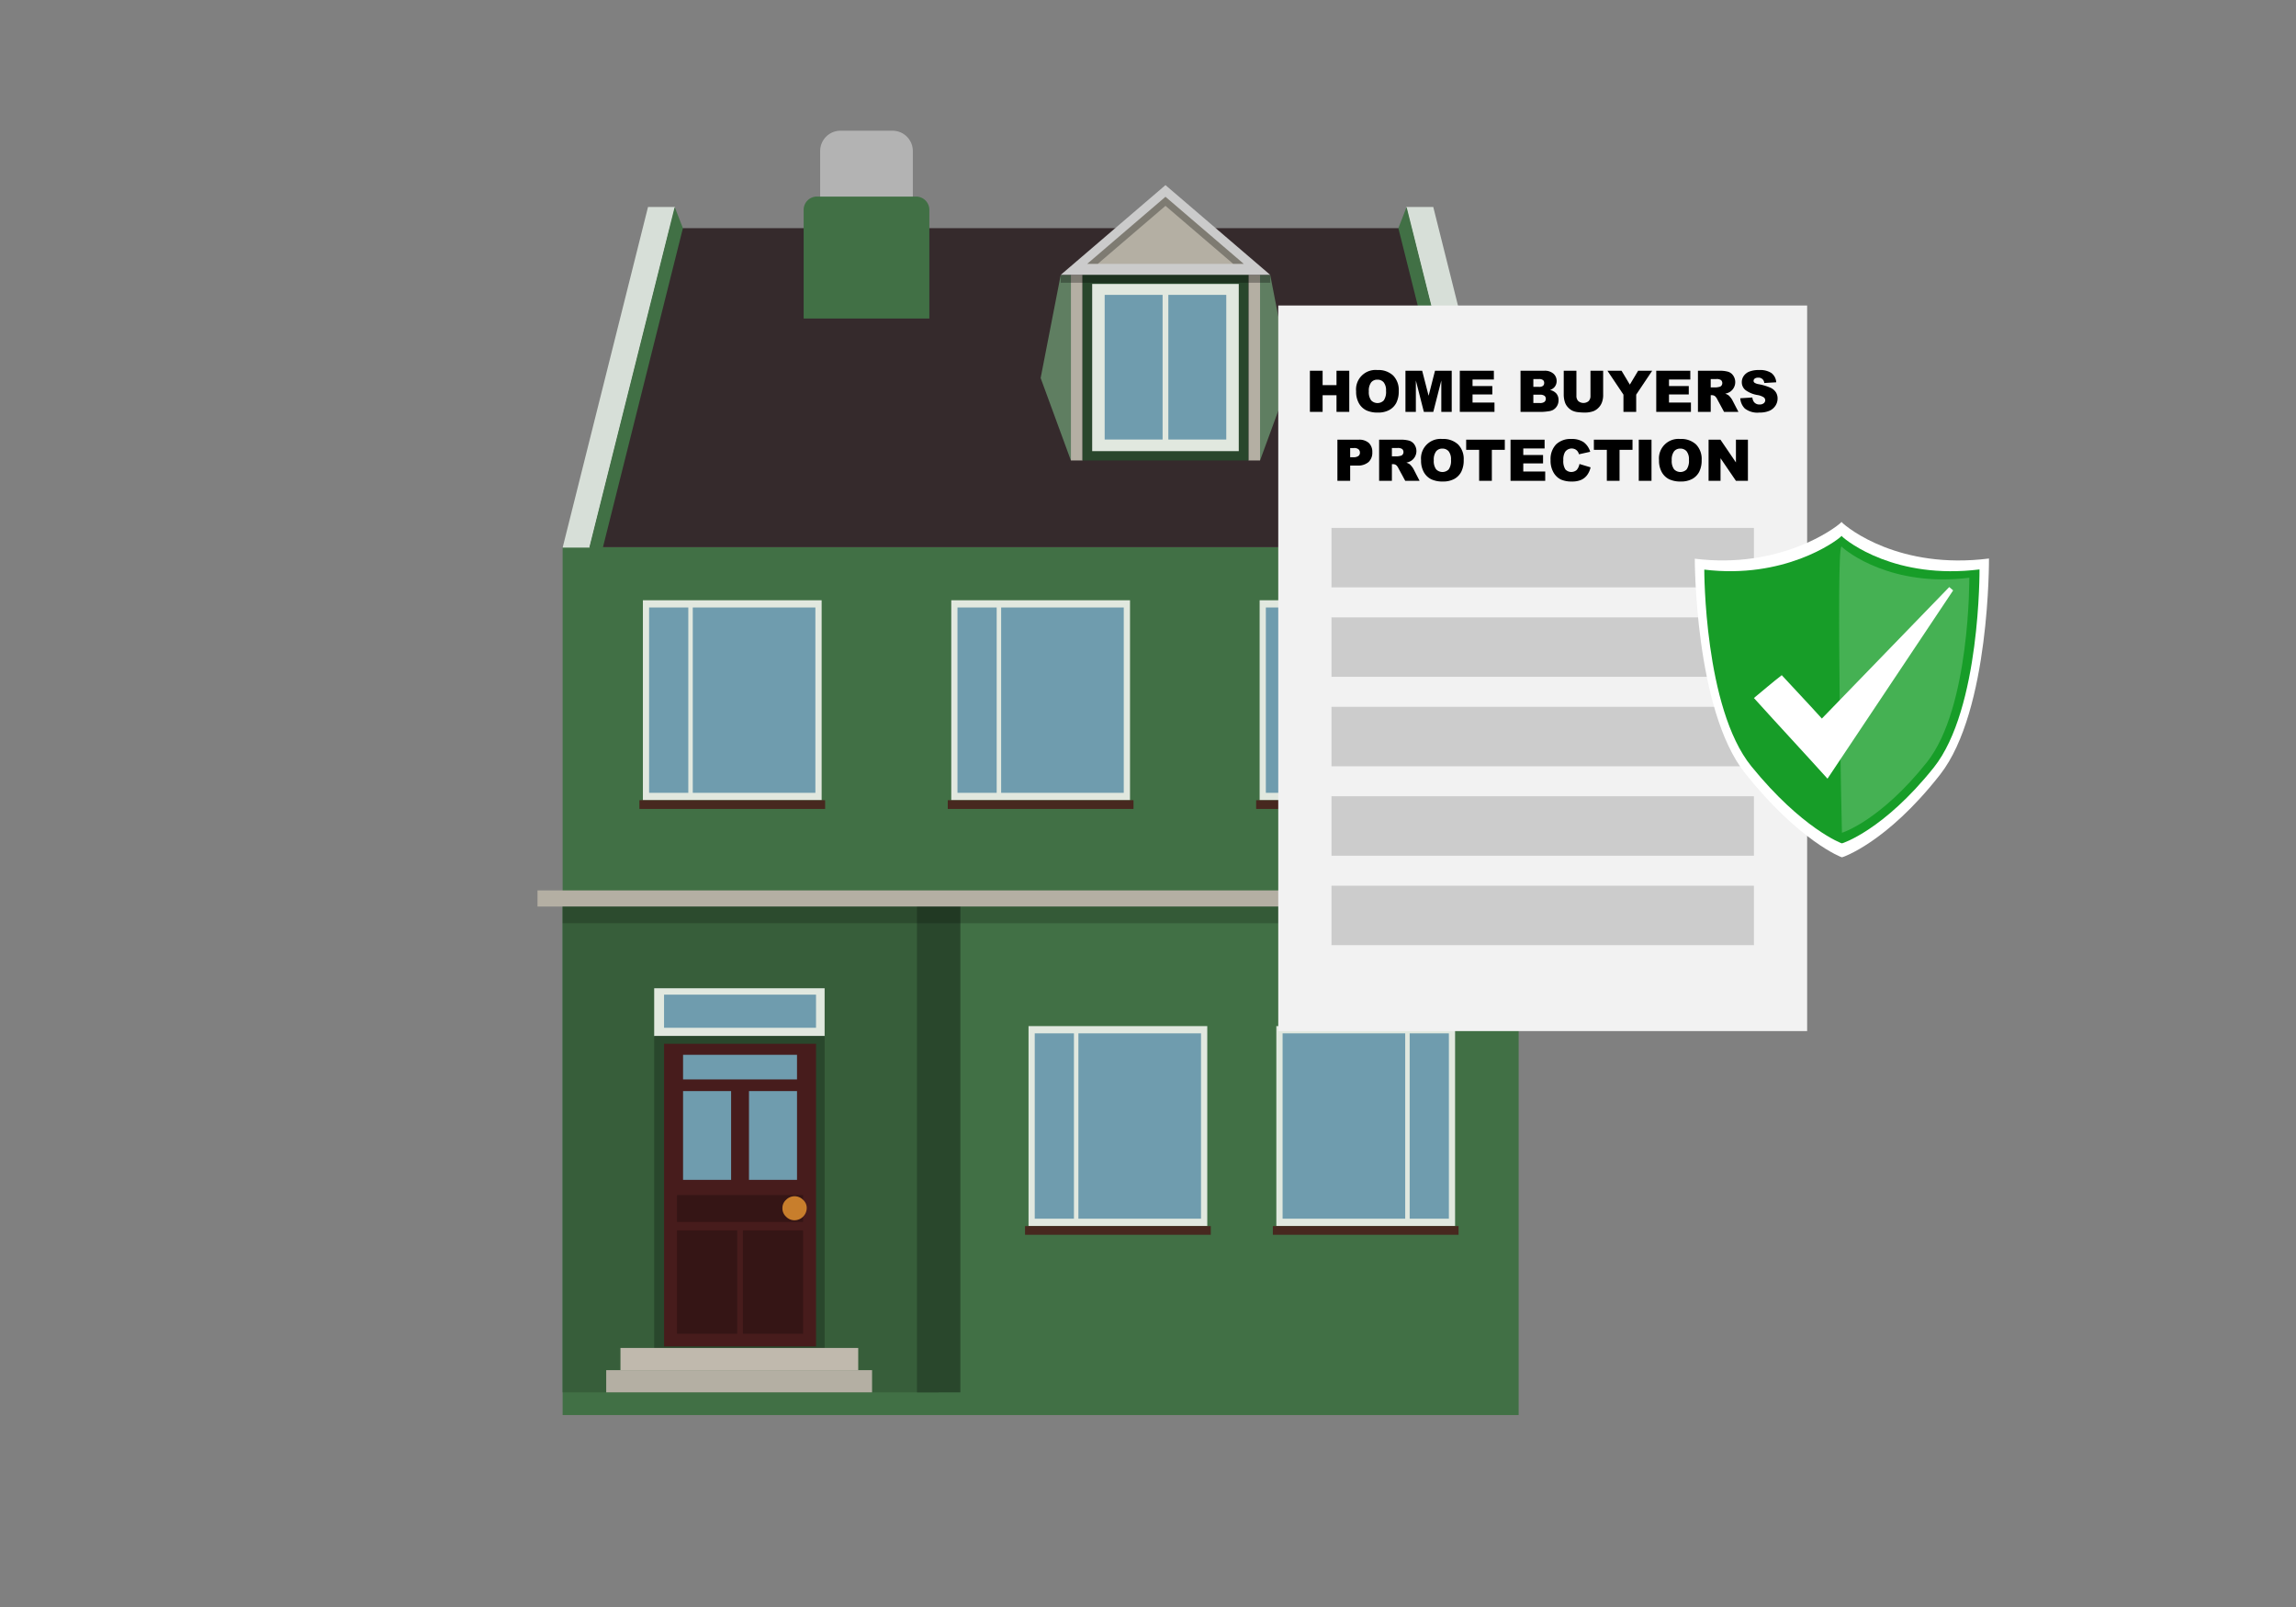 <svg xmlns="http://www.w3.org/2000/svg" width="500" height="350" viewBox="0 0 500 350"><rect x="0" y="0" width="500" height="350" fill="#808080" stroke="none"/><defs><style>.cls-1{fill:#417045;}.cls-2{fill:#352a2c;}.cls-15,.cls-17,.cls-19,.cls-2,.cls-20,.cls-21,.cls-22,.cls-4,.cls-7{fill-rule:evenodd;}.cls-3{fill:#375e3a;}.cls-10,.cls-4{fill:#29472c;}.cls-5{fill:#b3b3b3;}.cls-6{fill:#d7dfd8;}.cls-18,.cls-7{fill:#b4afa3;}.cls-8{opacity:0.2;}.cls-19,.cls-9{fill:#e1e8df;}.cls-11{fill:#471c1c;}.cls-12,.cls-20{fill:#6f9cae;}.cls-13{fill:#351515;}.cls-14{fill:#c87e2c;}.cls-15{fill:#c0b9ad;}.cls-16{fill:#47281f;}.cls-17{fill:#5f7e61;}.cls-21{fill:#cbcbcb;}.cls-22,.cls-23{opacity:0.3;}.cls-24{fill:#f2f2f2;}.cls-25{fill:#ccc;}.cls-26{fill:#fff;}.cls-27{fill:#179d28;}.cls-28{fill:#45b153;}</style></defs><g id="text"><rect class="cls-1" x="122.526" y="119.168" width="208.189" height="189.029" transform="translate(453.241 427.365) rotate(-180)"/><polygon class="cls-2" points="143.472 49.695 309.77 49.695 327.856 119.168 125.385 119.168 143.472 49.695"/><rect class="cls-3" x="122.526" y="195.685" width="81.884" height="107.568"/><polygon class="cls-4" points="199.686 195.685 209.135 195.685 209.135 303.253 199.686 303.253 199.686 269.929 199.686 195.685 199.686 195.685"/><path class="cls-1" d="M177.905,42.808h21.582a2.897,2.897,0,0,1,2.897,2.897V69.37a0,0,0,0,1,0,0H175.009a0,0,0,0,1,0,0V45.705A2.897,2.897,0,0,1,177.905,42.808Z"/><path class="cls-5" d="M183.034,28.467h11.325a4.428,4.428,0,0,1,4.428,4.428v9.913a0,0,0,0,1,0,0h-20.18a0,0,0,0,1,0,0v-9.913a4.428,4.428,0,0,1,4.428-4.428Z"/><polygon class="cls-6" points="147.013 45.086 141.118 45.086 122.526 119.273 128.421 119.273 147.013 45.086"/><polygon class="cls-1" points="148.719 49.695 146.927 45.086 128.335 119.273 131.283 119.273 148.719 49.695"/><polygon class="cls-6" points="306.228 45.086 312.124 45.086 330.715 119.273 324.82 119.273 306.228 45.086"/><polygon class="cls-1" points="304.522 49.695 306.315 45.086 324.906 119.273 321.959 119.273 304.522 49.695"/><polygon class="cls-7" points="117.053 193.928 117.053 197.442 336.188 197.442 336.188 193.928 294.759 193.928 117.053 193.928 117.053 193.928"/><rect class="cls-8" x="122.526" y="197.442" width="208.189" height="3.638" transform="translate(453.241 398.522) rotate(-180)"/><rect class="cls-9" x="142.462" y="215.241" width="37.116" height="10.416" transform="translate(322.04 440.899) rotate(-180)"/><rect class="cls-10" x="142.462" y="225.658" width="37.116" height="67.923" transform="translate(322.04 519.239) rotate(-180)"/><g id="Symbol_9_0_Layer2_0_MEMBER_8_MEMBER_12_MEMBER_0_FILL" data-name="Symbol 9 0 Layer2 0 MEMBER 8 MEMBER 12 MEMBER 0 FILL"><path class="cls-11" d="M177.707,227.329H144.611v65.912h33.096Z"/></g><g id="Symbol_9_0_Layer2_0_MEMBER_8_MEMBER_12_MEMBER_1_MEMBER_1_FILL" data-name="Symbol 9 0 Layer2 0 MEMBER 8 MEMBER 12 MEMBER 1 MEMBER 1 FILL"><path class="cls-12" d="M163.104,237.637V256.97h10.463V237.637Z"/></g><g id="Symbol_9_0_Layer2_0_MEMBER_8_MEMBER_12_MEMBER_1_MEMBER_1_FILL-2" data-name="Symbol 9 0 Layer2 0 MEMBER 8 MEMBER 12 MEMBER 1 MEMBER 1 FILL"><path class="cls-12" d="M148.751,237.637V256.97h10.463V237.637Z"/></g><g id="Symbol_9_0_Layer2_0_MEMBER_8_MEMBER_12_MEMBER_2_MEMBER_0_FILL" data-name="Symbol 9 0 Layer2 0 MEMBER 8 MEMBER 12 MEMBER 2 MEMBER 0 FILL"><path class="cls-13" d="M160.54,290.483V267.968H147.425v22.515Z"/></g><g id="Symbol_9_0_Layer2_0_MEMBER_8_MEMBER_12_MEMBER_2_MEMBER_1_FILL" data-name="Symbol 9 0 Layer2 0 MEMBER 8 MEMBER 12 MEMBER 2 MEMBER 1 FILL"><path class="cls-13" d="M174.893,290.483V267.968H161.778v22.515Z"/></g><g id="Symbol_9_0_Layer2_0_MEMBER_8_MEMBER_12_MEMBER_2_MEMBER_1_FILL-2" data-name="Symbol 9 0 Layer2 0 MEMBER 8 MEMBER 12 MEMBER 2 MEMBER 1 FILL"><path class="cls-13" d="M174.891,266.14v-5.854H147.424V266.14Z"/></g><g id="Symbol_9_0_Layer2_0_MEMBER_8_MEMBER_12_MEMBER_2_MEMBER_1_FILL-3" data-name="Symbol 9 0 Layer2 0 MEMBER 8 MEMBER 12 MEMBER 2 MEMBER 1 FILL"><path class="cls-12" d="M173.565,235.098v-5.367H148.751v5.367Z"/></g><g id="Symbol_9_0_Layer2_0_MEMBER_8_MEMBER_13_FILL" data-name="Symbol 9 0 Layer2 0 MEMBER 8 MEMBER 13 FILL"><path class="cls-14" d="M175.681,263.127a2.362,2.362,0,0,0-.788-1.801,2.583,2.583,0,0,0-3.715,0,2.361,2.361,0,0,0-.788,1.801,2.424,2.424,0,0,0,.788,1.857,2.541,2.541,0,0,0,1.857.788,2.692,2.692,0,0,0,2.646-2.646Z"/></g><g id="Symbol_9_0_Layer2_0_MEMBER_8_MEMBER_12_MEMBER_2_MEMBER_1_FILL-4" data-name="Symbol 9 0 Layer2 0 MEMBER 8 MEMBER 12 MEMBER 2 MEMBER 1 FILL"><path class="cls-12" d="M177.705,223.845V216.631H144.611v7.214Z"/></g><polygon class="cls-15" points="135.115 298.416 135.115 293.581 186.897 293.581 186.897 298.416 135.115 298.416 135.115 298.416"/><polygon class="cls-7" points="132.015 303.253 132.015 298.416 189.912 298.416 189.912 303.253 181.289 303.253 132.015 303.253 132.015 303.253"/><rect class="cls-9" x="277.949" y="223.482" width="38.925" height="43.555"/><rect class="cls-12" x="279.312" y="225.06" width="26.7" height="40.365"/><rect class="cls-12" x="306.986" y="225.06" width="8.535" height="40.365"/><rect class="cls-16" x="277.189" y="267.037" width="40.444" height="1.896"/><rect class="cls-9" x="223.982" y="223.482" width="38.925" height="43.555" transform="translate(486.89 490.519) rotate(180)"/><rect class="cls-12" x="234.844" y="225.06" width="26.7" height="40.365"/><rect class="cls-12" x="225.335" y="225.06" width="8.535" height="40.365"/><rect class="cls-16" x="223.223" y="267.037" width="40.444" height="1.896" transform="translate(486.89 535.97) rotate(180)"/><rect class="cls-9" x="140.005" y="130.733" width="38.925" height="43.555" transform="translate(318.934 305.021) rotate(180)"/><rect class="cls-12" x="150.866" y="132.31" width="26.7" height="40.365"/><rect class="cls-12" x="141.357" y="132.31" width="8.535" height="40.365"/><rect class="cls-16" x="139.245" y="174.288" width="40.444" height="1.896" transform="translate(318.934 350.472) rotate(180)"/><rect class="cls-9" x="207.158" y="130.733" width="38.925" height="43.555" transform="translate(453.241 305.021) rotate(180)"/><rect class="cls-12" x="218.02" y="132.31" width="26.7" height="40.365"/><rect class="cls-12" x="208.511" y="132.31" width="8.535" height="40.365"/><rect class="cls-16" x="206.399" y="174.288" width="40.444" height="1.896" transform="translate(453.241 350.472) rotate(180)"/><rect class="cls-9" x="274.312" y="130.733" width="38.925" height="43.555" transform="translate(587.548 305.021) rotate(180)"/><rect class="cls-12" x="285.173" y="132.31" width="26.7" height="40.365"/><rect class="cls-12" x="275.665" y="132.31" width="8.535" height="40.365"/><rect class="cls-16" x="273.552" y="174.288" width="40.444" height="1.896" transform="translate(587.548 350.472) rotate(180)"/><polygon class="cls-17" points="233.209 59.864 233.209 100.289 226.621 82.328 230.996 59.864 233.209 59.864"/><polygon class="cls-17" points="274.401 59.864 274.401 100.289 280.99 82.328 276.614 59.864 274.401 59.864"/><rect class="cls-18" x="233.209" y="59.864" width="2.533" height="40.425"/><rect class="cls-18" x="271.868" y="59.864" width="2.533" height="40.425"/><rect class="cls-10" x="235.742" y="59.811" width="36.126" height="40.478" transform="translate(507.611 160.1) rotate(-180)"/><polygon class="cls-19" points="269.766 61.842 237.845 61.842 237.845 98.258 269.766 98.258 269.766 61.842 269.766 61.842"/><path class="cls-20" d="M240.566,64.221h12.613v31.507H240.566V64.221ZM254.43,95.728V64.221H267.046v31.507Z"/><polygon class="cls-21" points="253.805 40.317 230.996 59.864 276.614 59.864 253.805 40.317"/><polygon class="cls-7" points="270.846 57.466 253.805 42.862 236.765 57.466 270.846 57.466"/><polygon class="cls-22" points="253.805 44.832 268.548 57.465 270.846 57.465 253.805 42.862 236.765 57.465 239.063 57.465 253.805 44.832"/><rect class="cls-23" x="230.996" y="59.864" width="45.618" height="1.715"/><rect class="cls-24" x="278.368" y="66.538" width="115.173" height="158.03"/><path d="M285.258,80.745h2.768V83.88h3.025V80.745h2.78v8.958h-2.78v-3.624h-3.025v3.624h-2.768Z"/><path d="M295.322,85.231a4.242,4.242,0,0,1,4.625-4.639,4.683,4.683,0,0,1,3.447,1.201,4.528,4.528,0,0,1,1.21,3.364,5.511,5.511,0,0,1-.529,2.575,3.771,3.771,0,0,1-1.528,1.565,5.04,5.04,0,0,1-2.49.559,5.724,5.724,0,0,1-2.509-.482,3.773,3.773,0,0,1-1.61-1.527A5.071,5.071,0,0,1,295.322,85.231Zm2.768.012a3.003,3.003,0,0,0,.504,1.949,1.909,1.909,0,0,0,2.753.013,3.316,3.316,0,0,0,.489-2.084,2.771,2.771,0,0,0-.51-1.849,1.746,1.746,0,0,0-1.384-.583,1.68,1.68,0,0,0-1.344.593A3.01,3.01,0,0,0,298.09,85.242Z"/><path d="M306.065,80.745h3.64l1.404,5.45,1.394-5.45h3.638v8.958H313.874v-6.832l-1.747,6.832h-2.052l-1.743-6.832v6.832h-2.267Z"/><path d="M317.901,80.745h7.418v1.912h-4.644v1.424h4.308v1.827h-4.308v1.767h4.779v2.028h-7.553Z"/><path d="M331.125,80.745h5.182a2.825,2.825,0,0,1,1.989.642,2.079,2.079,0,0,1,.693,1.589,2.005,2.005,0,0,1-.495,1.362,2.197,2.197,0,0,1-.965.599,2.511,2.511,0,0,1,1.421.798,2.195,2.195,0,0,1,.455,1.421,2.441,2.441,0,0,1-.324,1.252,2.393,2.393,0,0,1-.886.881,2.946,2.946,0,0,1-1.051.293,12.261,12.261,0,0,1-1.241.122h-4.778Zm2.792,3.514h1.204a1.378,1.378,0,0,0,.901-.224.813.813,0,0,0,.254-.645.768.768,0,0,0-.254-.611,1.362,1.362,0,0,0-.883-.22H333.917Zm0,3.52h1.412a1.553,1.553,0,0,0,1.008-.254.854.854,0,0,0,.293-.681.789.789,0,0,0-.29-.639,1.62,1.62,0,0,0-1.018-.241H333.917Z"/><path d="M346.358,80.745h2.762V86.082a4.49,4.49,0,0,1-.248,1.499,3.234,3.234,0,0,1-.776,1.233,3.093,3.093,0,0,1-1.109.742,5.586,5.586,0,0,1-1.937.299,12.275,12.275,0,0,1-1.427-.091,3.754,3.754,0,0,1-1.292-.363,3.26,3.26,0,0,1-.95-.772,2.84,2.84,0,0,1-.59-1.032,5.359,5.359,0,0,1-.256-1.515V80.745h2.762V86.209a1.559,1.559,0,0,0,.407,1.145,1.751,1.751,0,0,0,2.248.007,1.556,1.556,0,0,0,.406-1.151Z"/><path d="M350.049,80.745h3.075l1.805,3.022,1.809-3.022h3.058l-3.483,5.206v3.752h-2.774V85.951Z"/><path d="M360.682,80.745H368.1v1.912h-4.644v1.424h4.308v1.827h-4.308v1.767h4.779v2.028h-7.553Z"/><path d="M369.762,89.703v-8.958h4.614a6.712,6.712,0,0,1,1.961.22,2.09,2.09,0,0,1,1.094.816,2.53,2.53,0,0,1-.777,3.615,3.347,3.347,0,0,1-.972.354,2.715,2.715,0,0,1,.721.33,2.777,2.777,0,0,1,.443.471,3.466,3.466,0,0,1,.388.557l1.34,2.596h-3.127l-1.48-2.737a2.07,2.07,0,0,0-.501-.69,1.16,1.16,0,0,0-.678-.208h-.245v3.636Zm2.78-5.328H373.71a4.156,4.156,0,0,0,.733-.123.729.729,0,0,0,.449-.28.907.907,0,0,0-.101-1.186,1.662,1.662,0,0,0-1.033-.232h-1.216Z"/><path d="M378.978,86.739l2.633-.165a2.007,2.007,0,0,0,.349.978,1.462,1.462,0,0,0,1.222.544,1.358,1.358,0,0,0,.914-.277.834.834,0,0,0,.321-.645.824.824,0,0,0-.306-.623,3.552,3.552,0,0,0-1.418-.52,6.02,6.02,0,0,1-2.597-1.087,2.188,2.188,0,0,1-.782-1.73,2.345,2.345,0,0,1,.4-1.305,2.655,2.655,0,0,1,1.204-.966,5.616,5.616,0,0,1,2.203-.352,4.505,4.505,0,0,1,2.619.639,2.756,2.756,0,0,1,1.072,2.032l-2.609.152a1.218,1.218,0,0,0-1.357-1.154,1.108,1.108,0,0,0-.727.204.628.628,0,0,0-.245.498.498.498,0,0,0,.202.385,2.267,2.267,0,0,0,.929.33,11.573,11.573,0,0,1,2.6.792,2.735,2.735,0,0,1,1.143.992,2.521,2.521,0,0,1,.357,1.326,2.839,2.839,0,0,1-.477,1.589,2.983,2.983,0,0,1-1.332,1.103,5.394,5.394,0,0,1-2.157.375,4.443,4.443,0,0,1-3.166-.88A3.469,3.469,0,0,1,378.978,86.739Z"/><path d="M291.246,95.763h4.602a3.149,3.149,0,0,1,2.251.715,2.682,2.682,0,0,1,.749,2.035,2.764,2.764,0,0,1-.816,2.12,3.537,3.537,0,0,1-2.49.764h-1.516v3.324h-2.78Zm2.78,3.819h.678a1.744,1.744,0,0,0,1.125-.278.897.897,0,0,0,.324-.712.995.995,0,0,0-.281-.715,1.459,1.459,0,0,0-1.057-.294h-.788Z"/><path d="M300.332,104.721v-8.958h4.614a6.708,6.708,0,0,1,1.961.22,2.09,2.09,0,0,1,1.094.816,2.53,2.53,0,0,1-.777,3.615,3.345,3.345,0,0,1-.972.354,2.713,2.713,0,0,1,.721.33,2.773,2.773,0,0,1,.443.471,3.462,3.462,0,0,1,.388.557l1.34,2.596h-3.127l-1.48-2.737a2.069,2.069,0,0,0-.501-.69,1.16,1.16,0,0,0-.678-.208h-.245v3.636Zm2.78-5.328H304.28a4.15,4.15,0,0,0,.733-.123.729.729,0,0,0,.449-.28.907.907,0,0,0-.101-1.186,1.661,1.661,0,0,0-1.033-.232h-1.216Z"/><path d="M309.468,100.248a4.241,4.241,0,0,1,4.625-4.639,4.683,4.683,0,0,1,3.447,1.201,4.528,4.528,0,0,1,1.21,3.364,5.511,5.511,0,0,1-.529,2.575,3.771,3.771,0,0,1-1.528,1.565,5.039,5.039,0,0,1-2.49.558,5.724,5.724,0,0,1-2.509-.482,3.775,3.775,0,0,1-1.61-1.527A5.072,5.072,0,0,1,309.468,100.248Zm2.768.012a3.003,3.003,0,0,0,.504,1.949,1.909,1.909,0,0,0,2.753.013,3.316,3.316,0,0,0,.489-2.084,2.771,2.771,0,0,0-.51-1.849,1.746,1.746,0,0,0-1.384-.583,1.68,1.68,0,0,0-1.344.593A3.01,3.01,0,0,0,312.236,100.26Z"/><path d="M319.288,95.763h8.415v2.212h-2.823v6.746h-2.768V97.975h-2.823Z"/><path d="M328.949,95.763h7.418v1.912h-4.644v1.424h4.308v1.827h-4.308v1.767h4.779v2.028h-7.553Z"/><path d="M343.957,101.055l2.426.732a4.476,4.476,0,0,1-.77,1.705,3.339,3.339,0,0,1-1.305,1.033,4.877,4.877,0,0,1-1.983.348,5.754,5.754,0,0,1-2.386-.424,3.78,3.78,0,0,1-1.598-1.493,5.061,5.061,0,0,1-.672-2.736,4.648,4.648,0,0,1,1.183-3.416,4.498,4.498,0,0,1,3.345-1.194,4.544,4.544,0,0,1,2.661.684,4.021,4.021,0,0,1,1.44,2.103l-2.444.544a2.099,2.099,0,0,0-.269-.6,1.593,1.593,0,0,0-.568-.488,1.748,1.748,0,0,0-2.194.586,3.214,3.214,0,0,0-.378,1.764,3.349,3.349,0,0,0,.452,2.041,1.784,1.784,0,0,0,2.472.106A2.755,2.755,0,0,0,343.957,101.055Z"/><path d="M347.098,95.763h8.415v2.212H352.689v6.746h-2.768V97.975h-2.823Z"/><path d="M356.875,95.763h2.774v8.958h-2.774Z"/><path d="M361.287,100.248a4.242,4.242,0,0,1,4.625-4.639,4.684,4.684,0,0,1,3.447,1.201,4.529,4.529,0,0,1,1.21,3.364,5.51,5.51,0,0,1-.529,2.575,3.771,3.771,0,0,1-1.528,1.565,5.039,5.039,0,0,1-2.49.558,5.724,5.724,0,0,1-2.509-.482,3.774,3.774,0,0,1-1.61-1.527A5.072,5.072,0,0,1,361.287,100.248Zm2.768.012a3.003,3.003,0,0,0,.504,1.949,1.909,1.909,0,0,0,2.753.013,3.315,3.315,0,0,0,.489-2.084,2.77,2.77,0,0,0-.51-1.849,1.746,1.746,0,0,0-1.384-.583,1.68,1.68,0,0,0-1.344.593A3.01,3.01,0,0,0,364.055,100.26Z"/><path d="M372.078,95.763h2.584l3.373,4.956V95.763h2.609v8.958h-2.609l-3.355-4.919v4.919h-2.603Z"/><rect class="cls-25" x="289.957" y="114.981" width="91.995" height="12.949"/><rect class="cls-25" x="289.957" y="134.462" width="91.995" height="12.949"/><rect class="cls-25" x="289.957" y="153.943" width="91.995" height="12.949"/><rect class="cls-25" x="289.957" y="173.424" width="91.995" height="12.949"/><rect class="cls-25" x="289.957" y="192.905" width="91.995" height="12.949"/><path class="cls-26" d="M433.139,121.644c-19.463,2.473-30.74-6.58-32.034-7.874,0,0-.026-.129-.077-.078-.05-.052-.076.078-.076.078-1.291,1.297-13.365,10.22-31.876,7.915,0,0-.066,32.881,10.957,46.731,11.774,14.793,21.033,18.344,21.083,18.305.05.038,9.72-3.112,21.378-18.015C433.4,154.765,433.139,121.644,433.139,121.644Z"/><path class="cls-27" d="M431.076,124.021c-18.208,2.268-28.759-6.031-29.969-7.218,0,0-.025-.119-.072-.071-.047-.047-.071.071-.071.071-1.208,1.189-12.504,9.369-29.822,7.257,0,0-.062,30.144,10.25,42.84,11.015,13.561,19.677,16.816,19.723,16.781.047.035,9.093-2.854,20-16.515C431.32,154.385,431.076,124.021,431.076,124.021Z"/><path class="cls-28" d="M428.856,125.829c-16.858,2.111-26.626-5.615-27.747-6.719,0,0-.023-.111-.066-.066-.043-.044-.066.066-.066.066-1.118,1.107.098,62.292.141,62.259.043.033,8.419-2.656,18.517-15.375C429.082,154.096,428.856,125.829,428.856,125.829Z"/><path class="cls-26" d="M397.973,169.592c-5.462-6.057-10.559-11.508-16.021-17.565,2.06-1.7,3.877-3.277,6.058-4.977,2.549,2.786,5.462,5.815,8.739,9.449,9.448-9.709,18.532-19.174,27.738-28.64.243.242.607.484.849.727-9.08,13.588-18.04,27.055-27.362,41.007"/></g></svg>